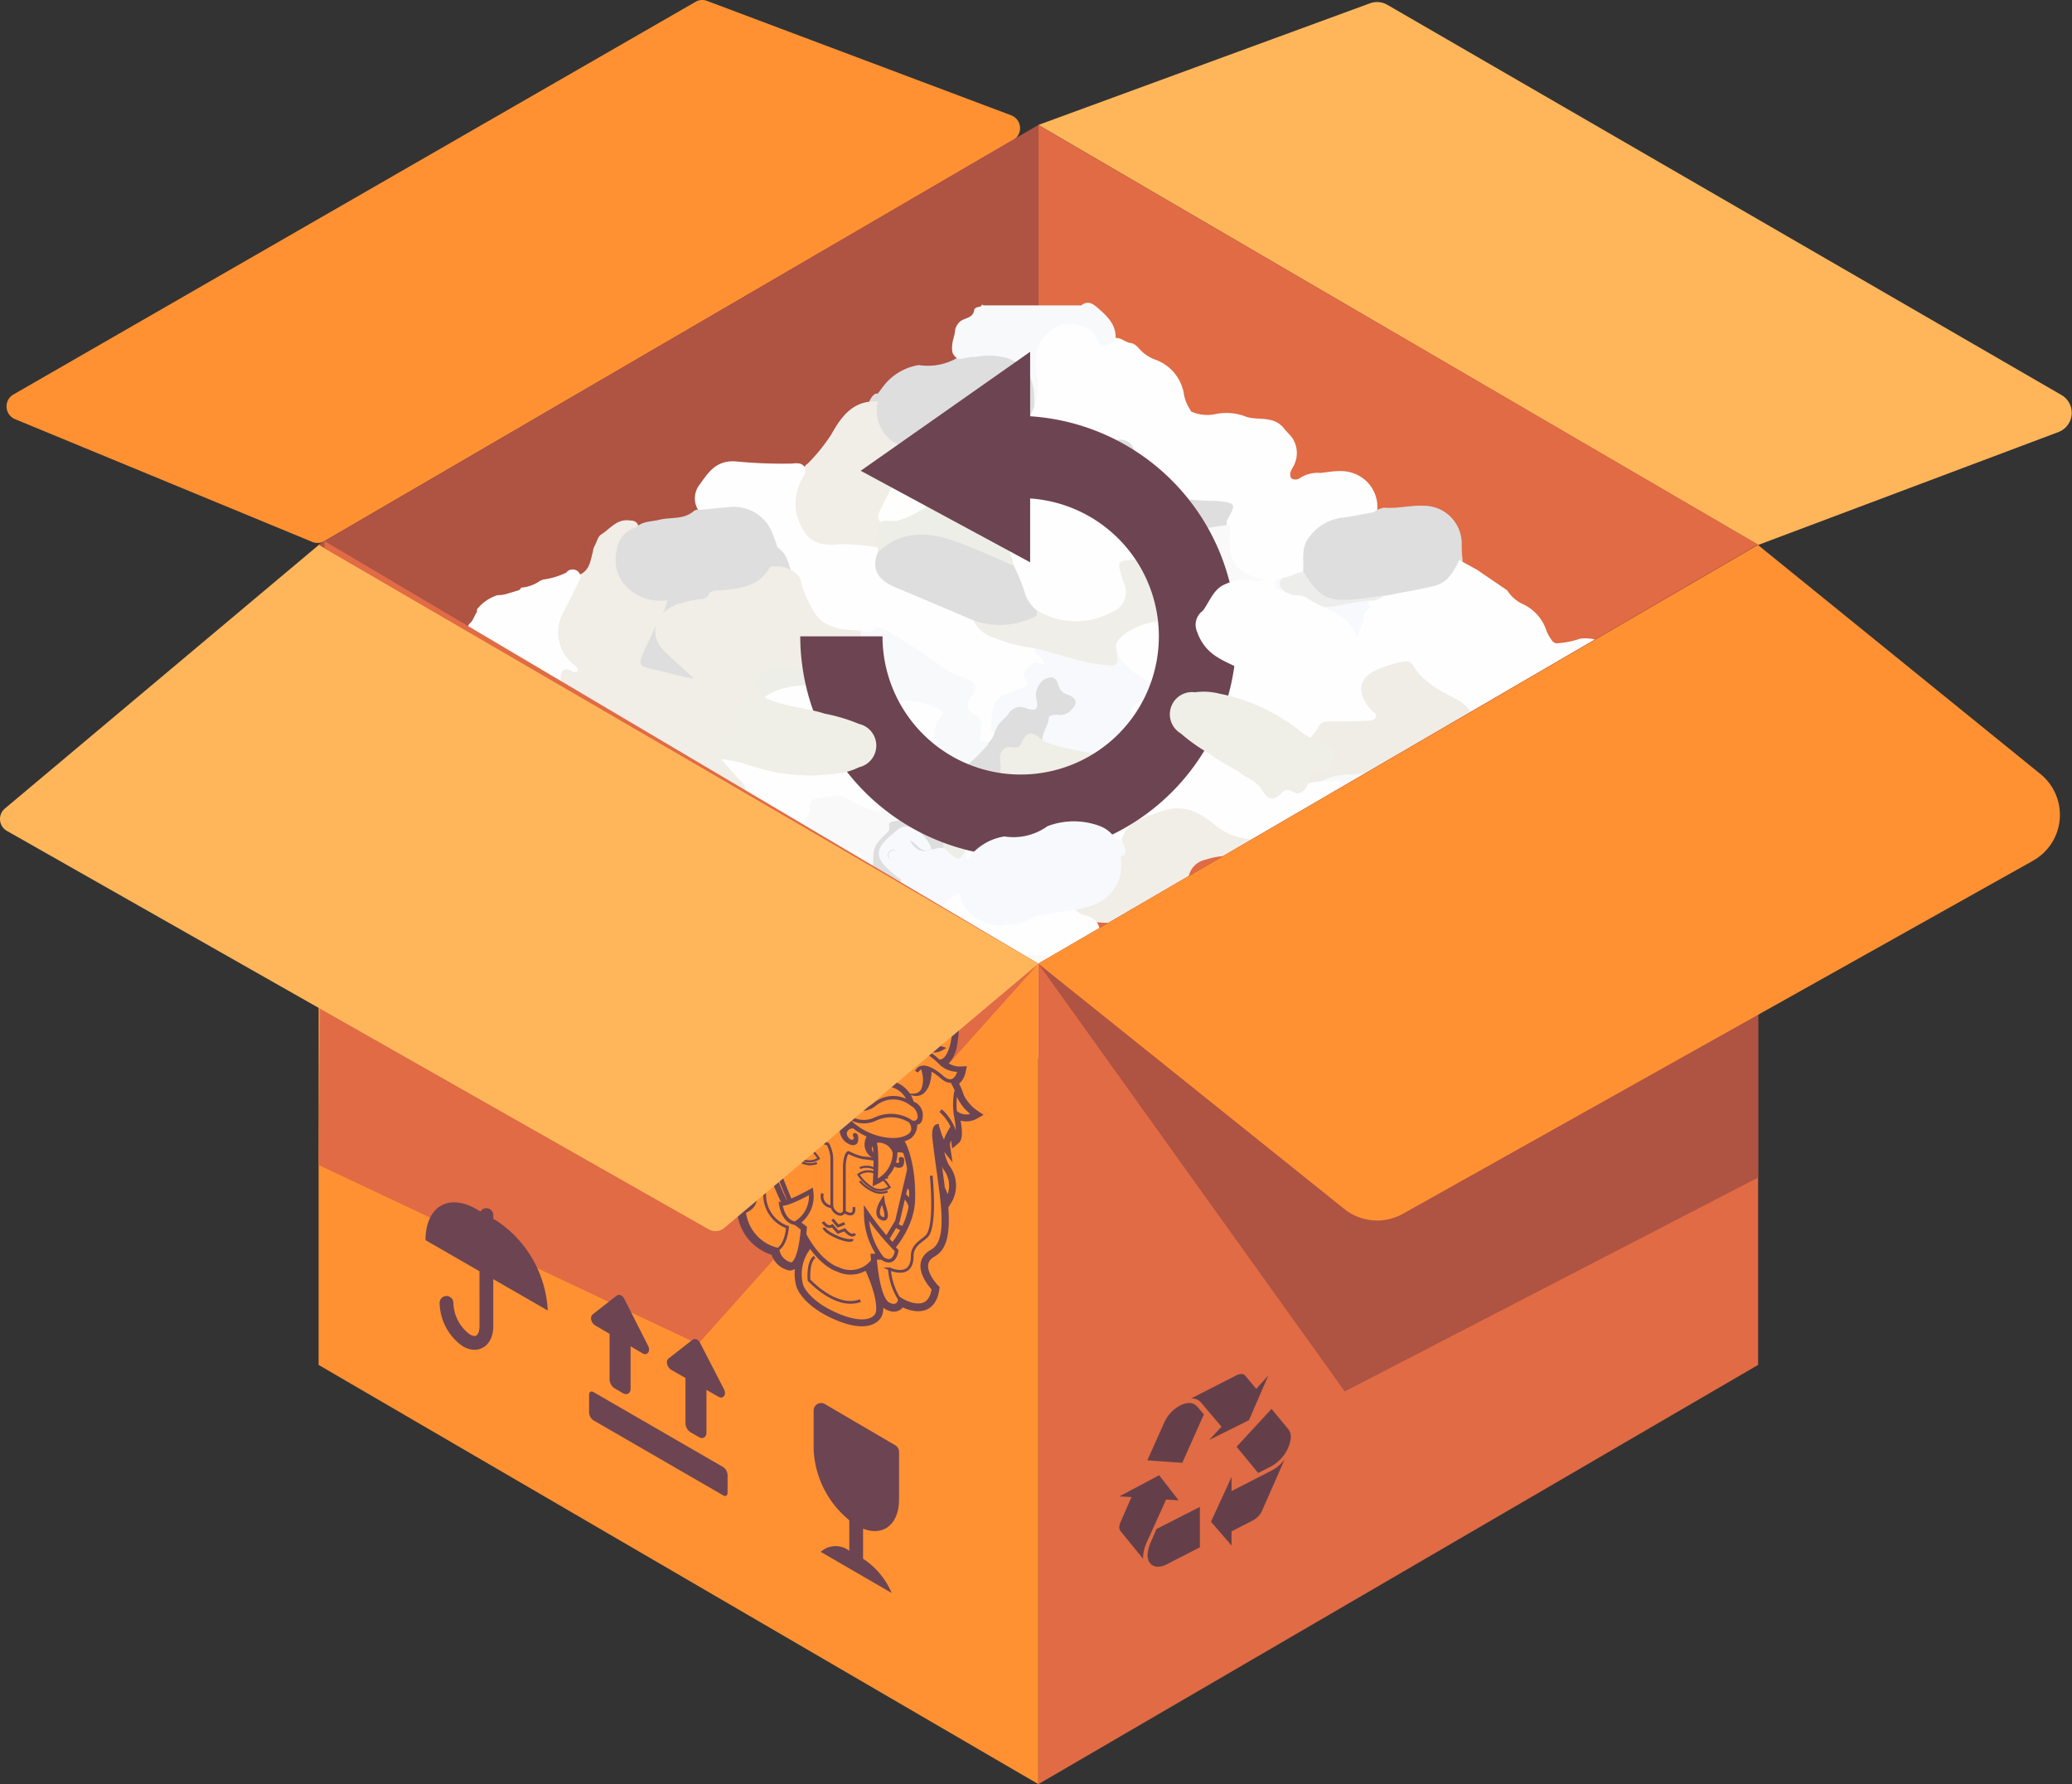 <svg id="Layer_1" data-name="Layer 1" xmlns="http://www.w3.org/2000/svg" viewBox="0 0 201.54 173.49"><rect x="0" y="0" width="201.54" height="173.49" fill="#333333" stroke="none"/><defs><style>.cls-1,.cls-29,.cls-30,.cls-31,.cls-34,.cls-36,.cls-40{fill:#ff9132;}.cls-2{fill:#ffb65b;}.cls-3{fill:#af5343;}.cls-4{fill:#e06b44;}.cls-5{fill:#dedede;}.cls-6{fill:#fefefe;}.cls-7{fill:#efeee8;}.cls-8{fill:#f8f9fc;}.cls-9{fill:#f8f9fb;}.cls-10{fill:#edeee8;}.cls-11{fill:#f9f9f9;}.cls-12{fill:#ededeb;}.cls-13{fill:#f8f8f8;}.cls-14{fill:#f1ede7;}.cls-15{fill:#fefefd;}.cls-16{fill:#f8f9fd;}.cls-17{fill:#f0ede7;}.cls-18{fill:#f7f9fa;}.cls-19{fill:#efeee7;}.cls-20{fill:#f8f9fa;}.cls-21{fill:#eeede9;}.cls-22{fill:#643f49;}.cls-23{fill:#f3f2ff;}.cls-24{fill:#8e8ebf;}.cls-25{fill:#666391;}.cls-26,.cls-28{fill:#6d4451;}.cls-27,.cls-32,.cls-33,.cls-35,.cls-37,.cls-38,.cls-39{fill:none;}.cls-27,.cls-28,.cls-29,.cls-30,.cls-31,.cls-32,.cls-33,.cls-34,.cls-35,.cls-36,.cls-37,.cls-38,.cls-39,.cls-40{stroke:#6d4451;stroke-miterlimit:10;}.cls-27,.cls-38{stroke-linecap:round;}.cls-27{stroke-width:1.34px;}.cls-28{stroke-width:0.45px;}.cls-29{stroke-width:0.9px;}.cls-30,.cls-37{stroke-width:0.45px;}.cls-31{stroke-width:0.25px;}.cls-32{stroke-width:0.19px;}.cls-33{stroke-width:0.27px;}.cls-34,.cls-39{stroke-width:0.34px;}.cls-35,.cls-40{stroke-width:0.21px;}.cls-36,.cls-38{stroke-width:0.58px;}</style></defs><title>BeastyBike-Icon</title><path class="cls-1" d="M1.46,40.76,30.38,52.7a1.33,1.33,0,0,0,1.18-.08l67-39a1.34,1.34,0,0,0-.21-2.41L68.78.09a1.29,1.29,0,0,0-1.13.09L1.31,38.36A1.34,1.34,0,0,0,1.46,40.76Z"/><path class="cls-2" d="M101,12.15,171,53,200.26,42a2,2,0,0,0,.3-3.56L134.93.46a2,2,0,0,0-1.67-.14Z"/><polygon class="cls-3" points="101 12.15 30.99 52.95 101 93.71 101 12.15"/><polygon class="cls-4" points="171.01 52.95 101 12.15 101 93.71 171.01 52.95"/><path class="cls-5" d="M81.8,47.14a7.93,7.93,0,0,1-1.35,1.91,6.56,6.56,0,0,1-3.64,1.1C71.06,50.89,65.93,54,61,57a6.74,6.74,0,0,0-1.82,1.43,6.62,6.62,0,0,0-1,3.93,3.68,3.68,0,0,0,.26,1.87,3.77,3.77,0,0,0,1.61,1.39q7,4,13.88,8.49a7.72,7.72,0,0,1,1.95,1.59,10,10,0,0,1,1.32,3A20.8,20.8,0,0,0,91.65,92a2.2,2.2,0,0,0,.95.09,2.35,2.35,0,0,0,1.07-.7,120.77,120.77,0,0,1,39.37-25c1-.39,2.14-.92,2.38-2a3.34,3.34,0,0,0-1.06-2.66L121.13,45.37a5.58,5.58,0,0,0-1.27-1.25,5.85,5.85,0,0,0-1.73-.61,32.13,32.13,0,0,1-11.21-5.22c-1.22-.9-3-3.22-4.52-3.36s-2.81,1.74-4,2.54C93.15,41,85.39,41.41,81.8,47.14Z"/><path class="cls-6" d="M124.48,41.25l.31.27c.25.38.61.67.86,1a2.63,2.63,0,0,1,.29,2.54c-.15.47-.67.88-.33,1.46a.77.77,0,0,0,.89-.07,3.2,3.2,0,0,1,1.94-.46c1.22-.13,2.4-.43,3.64.22a3.45,3.45,0,0,1,1.85,3.64c-.56,1-1.62.75-2.48.94a11.56,11.56,0,0,0-2.1.54,3.14,3.14,0,0,0-2,2.65c-.08.63.08,1.31-.37,1.87a7.74,7.74,0,0,1-1.86.94c-.57.46-.06.67.22.92,1.08,1,1,1.83-.09,2.79a4.72,4.72,0,0,1-4.33,1,1.53,1.53,0,0,1-1.27-1,3.21,3.21,0,0,0-.87-1.93c-.37-.41-.85-.78-.8-1.44s.52-.83,1-.68a6.45,6.45,0,0,0,2.48,0A3.79,3.79,0,0,1,119,52.58a9.58,9.58,0,0,0,.32-1.68.7.7,0,0,1,.06-.35c.87-1.58.87-1.6-.93-1.83a30.28,30.28,0,0,1-4.25-.32,5.93,5.93,0,0,1-1.71-.62c-.27-.2-.52-.43-.8-.62a1.2,1.2,0,0,1-.26-.24c-.26-.39-.74-.61-.84-1.11s-.25-.94-.26-1.43,0-1.15-.74-1.49a1.41,1.41,0,0,0-1.72.38c-.18.16-.36.31-.53.48-1,1-2.33.68-3.33.79,2.47-.43,4.33,1.1,6.15,2.7a5.76,5.76,0,0,0,.94.51A5.9,5.9,0,0,1,112.66,49c.15.43.54.58.91.75a2.05,2.05,0,0,1,.83,1.09c.1.91.69,1.9-.33,2.68a5.8,5.8,0,0,1-3.53,1.5c-.77.1-.92.5-.79,1.19.49,2.5.1,3.53-2.26,4.29s-4.73,1-6.87-.72a3.8,3.8,0,0,1-1.71-2.56c-.25-.69-.52-1.36-.81-2-.06-1-.74-1.87-.84-2.89-.05-.52-.61-.59-1-.7a5.31,5.31,0,0,1-3.1-2,9.94,9.94,0,0,1-1.47-5.07,1.53,1.53,0,0,1,1-1.83c1.43-.44,2.94-.55,4.4-.87A3.61,3.61,0,0,0,100,39.21a7.05,7.05,0,0,0,.13-3.9c-.55-1.74.72-3.05,2.46-4s2.85-.37,4.39,1c.38.34.6.92,1.28.58a1.41,1.41,0,0,1,.54,0c.41.09.72.4,1.14.46a1.33,1.33,0,0,1,.34.1,2.15,2.15,0,0,1,.41.32,3.85,3.85,0,0,0,1.78,1.24,4.28,4.28,0,0,1,2.66,3.15,3.9,3.9,0,0,0,.56,1.56l.17.3a3.85,3.85,0,0,0,2.31.26,5.17,5.17,0,0,1,3,.23C122.17,40.88,123.47,40.49,124.48,41.25Z"/><path class="cls-5" d="M126.75,55.67c.1-1.07-.21-2.16.42-3.19a4.67,4.67,0,0,1,3.6-2.16c.95-.15,1.9-.34,2.85-.51a2.26,2.26,0,0,1,1-.44c1.3.11,2.56-.25,3.87-.19a3.69,3.69,0,0,1,3.69,3.68c0,.53,0,1,.09,1.57a3.59,3.59,0,0,1-3.17,3.21c-1.5.32-3,.65-4.51,1-1.5-.26-3,.23-4.45.17a4.58,4.58,0,0,1-2.76-1.06A1.67,1.67,0,0,1,126.75,55.67Z"/><path class="cls-5" d="M85.37,38.29l.53-.7a5.41,5.41,0,0,1,3.48-2.09,5.68,5.68,0,0,0,4.2-1,7.09,7.09,0,0,1,5.11,0,3.19,3.19,0,0,1,2,3,5.06,5.06,0,0,1-.1,2.05c-.73,2.14-2.46,2.85-4.49,3.14-1.12.16-2.24.36-3.35.54-.42.15-.9.16-1.22.54a6,6,0,0,1-1.92.34,3,3,0,0,1-1,.08c-2.65-.5-3.52-1.55-4.11-4.9C84.52,38.94,85,38.14,85.37,38.29Z"/><path class="cls-7" d="M118.19,57.15c.84.94,2.08,1.64,2,3.18-.24,1.06-.5,2.11-1.89,2.15a1.78,1.78,0,0,1-1.32-.51,6.31,6.31,0,0,0-6.49-.38,1.67,1.67,0,0,0-1.15,1.93c-.27,1.67-.58,1.88-2.22,1.69a18.69,18.69,0,0,1-5.34-1.43,2.56,2.56,0,0,0-1.19-.14,13.8,13.8,0,0,1-4.75-1.41c-.76-.33-1.43-.83-1.24-1.84A.86.86,0,0,1,95.62,60c1.83.49,3.51-.09,5.2-.68a7.26,7.26,0,0,0,7.33.2,2.05,2.05,0,0,0,1.12-2.91c-.06-.15-.09-.31-.14-.47-.47-1.58-.47-1.59,1.22-1.71a8.86,8.86,0,0,0,3.43-1.21,1,1,0,0,1,1,0C116,54.49,117.62,55.38,118.19,57.15Z"/><path class="cls-5" d="M100.82,59.34c.19.56-.2.68-.6.82a7.55,7.55,0,0,1-5.53.17c-.5.41-1,.17-1.49,0-2.23-.88-4.44-1.79-6.61-2.8-2-.92-2.56-2.6-1.49-4.06A7,7,0,0,1,92.89,52c1.43.59,2.83,1.21,4.28,1.74A3.86,3.86,0,0,1,98.6,55a16.79,16.79,0,0,1,1.17,2.92A4,4,0,0,0,100.82,59.34Z"/><path class="cls-8" d="M118.19,62.05c1.19,0,1.21-1.26,2-1.72,0,.2,0,.47.21.53a4.8,4.8,0,0,0,4.82-1c.71-.69.62-1.35-.39-1.87a1.26,1.26,0,0,1-.77-1.24c0-.52.42-.5.78-.54,1.13,2.15,3.2,2.33,5.26,2.45,1.11.07,2.19-.49,3.32-.32.58.34.63.69.27,1.3a9.3,9.3,0,0,0-1.23,3.12c-.31,1.82-.78,2.29-2.58,2.08s-3.37.53-5,1a3.86,3.86,0,0,1-3.2-.56,22.17,22.17,0,0,1-3.07-2.17C118.29,62.79,118,62.53,118.19,62.05Z"/><path class="cls-9" d="M100.57,39.52c.18-2.12-.34-3.86-2.54-4.68a6.85,6.85,0,0,0-3.12-.14c-.48,0-1,.12-1.43.19s-.6-.22-.8-.51a1.74,1.74,0,0,1-.07-.68c0-.55.27-1.07.29-1.62a1.54,1.54,0,0,1,.39-.72c.42-.49,1.38-.34,1.47-1.24.14-.3.47-.23.7-.36h0c0-.14.1-.17.2-.06l9.52,0c.56-.48,1.06-.21,1.5.16.91.79,1.83,1.58,1.84,2.93a.55.55,0,0,1-.12.35c-1.2.78-1.35.74-1.87-.5-.42-1-2.88-1.48-3.91-.8-1.69,1.12-2.08,2.46-1.78,4.48A6,6,0,0,1,100.57,39.52Z"/><path class="cls-10" d="M98.6,55c-2-.83-3.93-1.77-6-2.46-2.58-.88-5.12-.88-7.25,1.22a.68.68,0,0,1-.35-.5,2.77,2.77,0,0,1,.17-2.43,1.48,1.48,0,0,1,.31-.25c.58-.24,1.17-.41,1.77-.6a8.06,8.06,0,0,0,2.66-1.19,3,3,0,0,1,3.53.57,6.72,6.72,0,0,0,3.84,1.94c.32,0,.78.09.68.51C97.72,52.93,98.43,53.88,98.6,55Z"/><path class="cls-11" d="M114,50.79c.45,1,1.12,1.14,2.16.83a28.56,28.56,0,0,1,3.47-.59c0,.32,0,.65,0,1-.19,2.69.79,3.9,3.44,4.33-1.35.3-2.58,1.34-4.1.63-.39-.19-.59-.13-.8.19-1.23-.74-2-2-3.1-2.88-.42-.36-.88-.68-1.31-1C114.55,52.49,114,51.61,114,50.79Z"/><path class="cls-12" d="M133.37,58.37c-1,.15-1.93.23-2.87.45A6,6,0,0,1,125,57.54c-.49-.41-.81-.83-.16-1.37.69,0,1.23-.61,2-.5,1.64,2.72,2.54,3,6.54,2.41l1.31-.19C134.45,58.71,134,58.72,133.37,58.37Z"/><path class="cls-13" d="M93.47,49.31c-1.15-.17-2.29-.77-3.43,0-.44-.39-.13-.8-.06-1.23a21.08,21.08,0,0,1,.22-2.74c1.23-.08.7-1.38,1.31-1.9a1.92,1.92,0,0,1,1.22-.24c-.57.31-.66.71-.61,1.39A17.86,17.86,0,0,0,93.47,49.31Z"/><path class="cls-6" d="M141.94,54.45c.57.32,1.14.64,1.72.95l2.93,2A3.7,3.7,0,0,0,148,58.69a4.33,4.33,0,0,1,2.44,2.7,4.54,4.54,0,0,0,.6,1,1.11,1.11,0,0,0,.3.17,8.29,8.29,0,0,0,2.35-.45,3.7,3.7,0,0,1,2.2.37c1.08.51,1.1,1.26.19,2a3.37,3.37,0,0,1-.84.48,43,43,0,0,0-6.79,3.55,23.86,23.86,0,0,1-4.42,2.53.78.78,0,0,1-.62-.36c-.74-1.82-2.55-2.39-4-3.44a11.49,11.49,0,0,1-2.26-1.85,1.2,1.2,0,0,0-1.32-.38,11.34,11.34,0,0,0-1.29.4c-1.68.63-2,1.53-.94,3,.32.45.89.83.54,1.5a1.61,1.61,0,0,1-1.57.73,10.31,10.31,0,0,1-1.47,0A3.29,3.29,0,0,0,128,72a4.39,4.39,0,0,1-3.28,1.4c-.93.07-1.87,0-2.81,0-.43,0-1-.06-1.08.54a1,1,0,0,0,.68,1,7.29,7.29,0,0,0,5.31.75,9.56,9.56,0,0,1,1.55-.34c.48-.06.93.27,1.42.12a.73.73,0,0,1,.93.35.76.76,0,0,1-.2,1,2.14,2.14,0,0,0-.64,2c-.21.73-1,.85-1.5,1.13-1.6.87-3,2.06-5,2.22A9.07,9.07,0,0,1,116.71,80a3,3,0,0,0-2.81-.58,9,9,0,0,0-3.41,1.19c-.57.4-.7,1.23-1.43,1.45a4.32,4.32,0,0,1-3.85-1.65c-.29-.52-.1-.86.45-1a11,11,0,0,1,2.13-.44,6.28,6.28,0,0,0,2.54-.71,1.78,1.78,0,0,0,1.15-1.45c0-.76-.5-1.22-1.14-1.58-1.06-.6-2.31-.69-3.38-1.27-.72-.86,0-1.49.4-2.12a2.8,2.8,0,0,1,1.08-1,1.76,1.76,0,0,0,.91-1.35,2.13,2.13,0,0,1,1.52-1.87c.79-.26.73-.62.13-1a.36.36,0,0,0-.09-.08,3.57,3.57,0,0,1-2.27-3.2c-.31-.83.26-1.28.79-1.71a7,7,0,0,1,7.75-.14c.32.24.58.57,1,.63a33.78,33.78,0,0,0,5.23,3.37c.15.06.4.17.44.13.85-1,2.22-.31,3.24-1.1.77-.61,2.06-.27,3.09-.14s1.5-.16,1.5-1.06c0-1.29.91-2.29,1-3.54a.62.62,0,0,1,.2-.42c.26-.18.78-.24.13-.6l.37-.32a2.91,2.91,0,0,0,1.23-.48c1.66-.33,3.34-.61,5-1C140.86,56.6,141.43,55.53,141.94,54.45Z"/><path class="cls-14" d="M80.87,42.23c1-1.79,2.16-3.33,4.51-3.19A3.77,3.77,0,0,0,86.91,43a15.45,15.45,0,0,0,1.66.73c.44.66.09,1.25-.21,1.82-.94,1.74-1.83,3.51-2.73,5.27a6.19,6.19,0,0,0-.25,2.46,1,1,0,0,1-1.07.44,8.86,8.86,0,0,0-3.12-.13,4.39,4.39,0,0,1-4.34-5.3A7,7,0,0,1,77.7,46c.35-.25.5-.69.87-.92A17.23,17.23,0,0,0,80.87,42.23Z"/><path class="cls-15" d="M85.63,50.78c-.42-.53-.1-1,.12-1.46l2.82-5.63h1a1.26,1.26,0,0,1,.74,1.7c.91,1.37.36,2.64-.24,3.91a9.88,9.88,0,0,1-2.45,1.23c-.62.33-1.34-.08-2,.24Z"/><path class="cls-6" d="M78.28,46.13a5.13,5.13,0,0,0-.83,3.71c.61,2.38,1.77,3.4,4.2,3.08a18.9,18.9,0,0,1,3.73.32v.47c-.63,1.56-.06,2.67,1.7,3.4,2.54,1.06,5.07,2.14,7.61,3.22a3.11,3.11,0,0,0,2,1.68,13.35,13.35,0,0,0,3.87,1,2.35,2.35,0,0,0,.92.59.74.74,0,0,1,.48.77.64.64,0,0,1-.62.65c-.76.1-1,.48-1,1.25a1.17,1.17,0,0,1-1,1.19,3.11,3.11,0,0,0-2.58,3.35,1.56,1.56,0,0,1-.11.71,3.86,3.86,0,0,1-.52.75c-1.16.47-1.5.27-1.44-.93a1.83,1.83,0,0,0-.54-1.64,1.54,1.54,0,0,1-.31-2.09c.3-.51.29-1-.35-1.16-2.07-.65-3.51-2.3-5.36-3.28C87,62.59,86,61.55,84.43,62c-.35.1-.69-.24-1.07-.2-2.68,0-4.65-1-5.47-3.7a10.21,10.21,0,0,1-.66-1.69c-.47-1.1-.47-2.41-1.6-3.19A4.83,4.83,0,0,1,74.56,52c-1-1.89-2.6-2.26-4.51-2-.72.1-1.44.28-2.06-.28a2.17,2.17,0,0,1,.09-2.63c.81-1.13,1.53-2.3,3.39-2.23a46.65,46.65,0,0,0,5.55.22C77.68,45,78.5,45,78.28,46.13Z"/><path class="cls-16" d="M96.4,70.86c.12-2.84.15-2.89,2.86-3.9.56-.21,1-.35.4-1.06-.33-.38.44-1.34,1.1-1.47.29-.06.52.29.82.06-.14-.63-1-.78-1-1.45,2.23.43,4.33,1.37,6.62,1.6,1.53.15,1.57.2,1.46-1.37.64,2.1,2.83,2.54,4.19,4a2.32,2.32,0,0,1-1.41.72,1.77,1.77,0,0,0-1.54,1.89,1.27,1.27,0,0,1-.8,1.24,4,4,0,0,0-2,2.23s.09.12.13.19c-.11.18-.29.37-.47.33-1.78-.41-3.73-.23-5.27-1.5-.36-.92.45-1.63.51-2.49,0-.34.57-.41.94-.36a1.49,1.49,0,0,0,1.3-.52c.61-.57.49-1.13-.34-1.43a1.24,1.24,0,0,1-.92-.86c-.12-.41-.26-.82-.75-.84a1.4,1.4,0,0,0-1.17.75,1.74,1.74,0,0,0-.24,1.39c.21,1-.07,1.18-1,.87a1.32,1.32,0,0,0-1.7.5c-.38.56-1.06.9-1.24,1.62C96.65,71.09,96.4,71.35,96.4,70.86Z"/><path class="cls-14" d="M77.8,56.17a10.94,10.94,0,0,0,1.37,3.33c1,1.63,2.77,1.75,4.5,1.82,1.26,1.77,1.15,2.86-.31,3.86-.45.3-1.1.06-1.4.62-.1.08-.23.2-.32.17-1.64-.58-3.36-.2-5-.38-2.08-.24-2.66.27-2.2,2.31-.78,1.23-1.46,2.54-2.29,3.74a3.22,3.22,0,0,1-1.28.91c-.67.32-.54.68-.13,1.1a13.81,13.81,0,0,1,1.94,2.17,1.84,1.84,0,0,1-.16,2.62,1.44,1.44,0,0,0-.57.5,1,1,0,0,1-.22.24,1.48,1.48,0,0,1-.64.25,1.23,1.23,0,0,1-.91-.51c-.82-1-1.61-2-3.08-1.83-.45-.07-.87-.22-1.32-.27-1-.48-1.87-1.28-2.9-1.76a2.51,2.51,0,0,0-1-.55,1.14,1.14,0,0,1-.3-.18c-.3-.33-.72-.58-.78-1.09l-.58-.38-.72-.36c-.83-1.36-2.32-1.77-3.6-2.49-.29-.17-.54,0-.81,0a1.66,1.66,0,0,1-.87-.47c-.26-.48-1-.55-1-1.26.61-1.16.6-2.59,1.52-3.62.29-.33.06-.52-.09-.73a4,4,0,0,1-.38-4.36,11.81,11.81,0,0,1,2.1-3.68c1-.43,1.05-1.37,1.3-2.23a1.54,1.54,0,0,1,.11-.46,4.45,4.45,0,0,0,.25-.54c.12-.25.19-.53.46-.69.88-.57,1.55-1.56,2.8-1.35.33,0,.63.08.77.44.09.52-.34.79-.62,1.11-1.86,2.12-.55,5,2.19,5.57.47.09,1,0,1.3.51-.16,1.27-1,2.22-1.5,3.37-.25.63-.6,1.24-.86,1.88-.46,1.11-.39,1.29.81,1.55,1.35.29,2.67.7,4.15.94-1-.86-1.93-1.74-2.84-2.6-1.89-1.77-.66-3.88.93-4.52A6.17,6.17,0,0,1,68,58.26c.61,0,.79-.28.83-.79a1.14,1.14,0,0,1,1.11-.61A6.43,6.43,0,0,0,74.54,55a.9.9,0,0,1,.36,0l.35.08A2.91,2.91,0,0,1,77.8,56.17Z"/><path class="cls-6" d="M56.49,56.17c-.56,1.12-1.1,2.25-1.68,3.36a4,4,0,0,0,.76,4.89c.23.26.64.38.66.8a.43.43,0,0,1-.57.06c-.93-.47-1.08,0-1.14.82a2.67,2.67,0,0,1-1.2,2.31c-.82-.19-1.45-.86-2.32-.89a.71.71,0,0,1-.32-.1,8,8,0,0,0-4-2.21,1.08,1.08,0,0,1-.3-.16c-.35-.34-.45-.82-.88-1.14s-.35-2.79.21-3.3c.36-.32.41-.75.68-1.09l0-.26a4.14,4.14,0,0,1,2-1.38,3.44,3.44,0,0,0,1.19-.22l.93-.28a2.4,2.4,0,0,1,.22-.24,3.64,3.64,0,0,0,1.79-.65l.31-.13a7.31,7.31,0,0,0,2.24-.67A.79.79,0,0,1,56.49,56.17Z"/><path class="cls-17" d="M128.47,76a5.13,5.13,0,0,0-1.55.3,8.18,8.18,0,0,1-5.89-.87,2,2,0,0,1-1-1.35c-.18-.75.07-1.21.87-1.24,1,0,2,0,3.06,0,1.78,0,3.4-.44,4.31-2.2.25-.49.71-.49,1.16-.49,1.18,0,2.36,0,3.54-.06.31,0,.71,0,.85-.38s-.26-.45-.44-.65c-1.61-1.85-1.23-3.34,1.08-4.14a11.77,11.77,0,0,1,1.75-.53c.41-.07.94-.2,1.22.29,1,1.72,2.77,2.53,4.37,3.39,1.28.69,1.6,1.84,2.31,2.82.26.41-.14.58-.3.85a.36.36,0,0,1-.42.15l-2.73,1.62a.76.76,0,0,1-.7.38l-.15,0a4.55,4.55,0,0,1-1.51.24c-.87-.18-1.51.46-2.22.73a10.59,10.59,0,0,1-5.87.88A3.71,3.71,0,0,0,128.47,76Z"/><path class="cls-14" d="M109.13,81.63c.53-1.9,2.22-2.13,3.75-2.7,2.08-.78,3.64-.06,5.24,1.25,2,1.69,4.53,1.73,6.95,1.06a11.82,11.82,0,0,0,2.72-1.51,16,16,0,0,1,1.91-1,.72.72,0,0,1,1.21,0c.28.65-.4.66-.64,1a4,4,0,0,1-1.29.52l-.51.3c-.24.45-.76.5-1.11.79a27.67,27.67,0,0,1-3.3,1.79l-.5.2c-.85,0-1.68.46-2.55.13a6.39,6.39,0,0,0-3.7.13,2.1,2.1,0,0,0-1.66,2.6c.15.77.94,1,1.34,1.56.08.33-.12.48-.38.59-1.67.33-3.3.83-5,1.14a18.46,18.46,0,0,1-6.42,0c-1.36-.54-2.55-1.17-2.5-3A2.48,2.48,0,0,1,104,84.28a5.81,5.81,0,0,1,3-1.07A2.16,2.16,0,0,0,109.13,81.63Z"/><path class="cls-18" d="M130.94,79a2.25,2.25,0,0,0-1.24-.26,1.23,1.23,0,0,1,0-2c.26-.21.88-.22.73-.64s-.7,0-1.07-.09a4.83,4.83,0,0,0-.85,0,5.12,5.12,0,0,1,2.79-.68,13.91,13.91,0,0,0,6.18-1.76c.45-.27.76-.06,1.07.23.26.71-.58.74-.73,1.19l-.48.3a3.55,3.55,0,0,0-2.47,1.43l-2.43,1.5c-.38.35-1,.27-1.3.71Z"/><path class="cls-19" d="M101.54,72.08c1.8.82,3.79.86,5.63,1.47a16.26,16.26,0,0,1,3.35,1,2.15,2.15,0,0,1,0,4.2,6.28,6.28,0,0,1-2.32.64,18.21,18.21,0,0,1-8.22-.83,12.33,12.33,0,0,0-3.81-.69c-.77-.6-.23-1.46-.39-2.19,0-.2.3-.4.55-.33,1.07.32,1-.34,1-1a2.33,2.33,0,0,1,0-1.08,1.47,1.47,0,0,1,.45-.54c.47-.28,1.11.26,1.51-.33C99.83,71.07,100.33,71,101.54,72.08Z"/><path class="cls-20" d="M95.91,77.71a1.84,1.84,0,0,1,1.81-.29c1.84.5,3.7.9,5.53,1.4a14.54,14.54,0,0,0,4.9.61c-.81.54-1.81,0-2.88.53,1.49.41,2.16,2.12,3.86,1.67.58,1.51.57,1.49-.91,1.89a13.89,13.89,0,0,0-3.74,1c-.43-.22-.92-.37-1.15-.85-1.23-2.66-3.82-2.85-6.35-2.27a1.68,1.68,0,0,1-1.5-.1c-.2-1.07-.9-2.11-.16-3.22a.86.86,0,0,1,.43-.41Z"/><path class="cls-5" d="M67.75,49.57h.5c.89-.08,1.77-.2,2.65-.25a4,4,0,0,1,4.2,2.45c.44,1.18,1.14,2.38-.24,3.43-1,1.8-2.79,2-4.59,2.2a2.3,2.3,0,0,0-1.29.24.68.68,0,0,1-.68.59,8.58,8.58,0,0,0-2,.43A1.77,1.77,0,0,1,65,58.43l-.18-.06a4.61,4.61,0,0,1-3.9-1.32,3.76,3.76,0,0,1-.93-3.5,2.6,2.6,0,0,1,1.89-2.27c.63-.61,1.47-.54,2.23-.73,1.12-.28,2.37,0,3.35-.83A.73.73,0,0,1,67.75,49.57Z"/><path class="cls-9" d="M81.71,65.72a.74.74,0,0,1,.52-.72c1.89-.8,2.15-1.41,1.49-3.32a1.42,1.42,0,0,1,0-.36c.48.08.93.31,1.39-.17.2-.2.64-.12.93.07a57.5,57.5,0,0,1,5.63,3.64,6.08,6.08,0,0,0,2.16,1.07c1.09.32,1.36.92.68,1.77s-.46,1.36.29,1.79c.9.53.63,1.34.55,2.06s-.17.61.61.53a.5.5,0,0,1,.15.32,22.89,22.89,0,0,1-2,2,.94.94,0,0,1-.89-.06,2.62,2.62,0,0,0-.89-.61c-1.49-.48-1.82-.91-1.85-2.39,0-.21,0-.41,0-.61.09-1.59-.13-1.88-1.72-2a5.65,5.65,0,0,0-2.37.35c-.67.06-1-.42-1.42-.8a7.44,7.44,0,0,0-2.42-1.8C82.18,66.38,81.79,66.2,81.71,65.72Z"/><path class="cls-6" d="M86.36,68.91a.74.74,0,0,1,.73-.69,7,7,0,0,1,4.13.69c.41.24.67.31.26.86a2.21,2.21,0,0,0,1,3.59c.38.15.81.21.94.68-.54.69-1.62.9-1.87,1.79s-1.11,1.54-1.34,2.49c-.08.33-.38.51-.63.71a15.81,15.81,0,0,1-5.53.18,3.19,3.19,0,0,1-1.31-.62A2.94,2.94,0,0,0,80.59,78c-.66,0-1.19.21-1.35,1s-.95,1.13-1.06,2c1.6.36,3.23.58,4.81,1.05,1.21.36,1.47.64,1.16,2a.82.82,0,0,1-.25.24c-.65,0-1.11.5-1.7.65A2,2,0,0,1,80,83.88c-.32-.68-1.14-.69-1.78-.92a3.5,3.5,0,0,1-2-1.2c-.42-.62-1.21-.31-1.81-.5a1.08,1.08,0,0,1-.67-.49C73.38,80,73,79.41,72,79.42c-.22,0-.47-.15-.34-.48a1.93,1.93,0,0,0,0-.24c.14-.18.37-.28.46-.49a1.51,1.51,0,0,0-.1-2.28c-.83-.88-1.6-1.82-2.44-2.7-.45-.48-.41-.74.25-.88a4,4,0,0,0,2-1.19,1.8,1.8,0,0,0,.39-2.49c1.12.44,1.47-.23,1.91-.76a1.44,1.44,0,0,1,.72-1.07c2.13-1,6.36-1.39,8.43,1.58.79,1.12.94,2.5,1.42,3.74a16.81,16.81,0,0,1,.68,2c.21.76.65.84,1.29.62A5.72,5.72,0,0,0,88,74.09c1-.63,1.11-1.39.33-2.33-.49-.6-1.08-1.11-1.61-1.67C86.37,69.77,86.09,69.41,86.36,68.91Z"/><path class="cls-10" d="M86.36,68.91c.82.84,1.65,1.67,2.44,2.54,1.33,1.45.67,2.21-.51,3.23a2.45,2.45,0,0,1-.87.43,5.64,5.64,0,0,1-2,.49c-.94-.08-.44-1-.66-1.6-.5-1.19-.85-2.44-1.26-3.67-.93-2.75-3.26-4.08-6.34-3.58a6.62,6.62,0,0,0-3,1.16,1.72,1.72,0,0,1-.33-2.13A1.89,1.89,0,0,1,76.13,65c1.3.47,2.58,0,3.81,0,1-.05,1.08.83,1.77.79,1.69.16,2.81,1.27,3.9,2.41C85.85,68.4,86.11,68.65,86.36,68.91Z"/><path class="cls-6" d="M95.43,81.14a18.29,18.29,0,0,1,4.31-.52,4.58,4.58,0,0,1,3.68,2,14.14,14.14,0,0,1,1.06,1.91c-2,1.59-1.78,2.76.74,4.4.81.17,1.53.43,1.73,1.38.06.29.32.44.55.6a1,1,0,0,1,.27,1.55c-.63.43-.78,1.26-1.4,1.7-1.15.57-2.24,0-3.3-.28-.8-.19-1.61-.17-2.39-.39-.44-.12-.67.18-.8.58A23.15,23.15,0,0,1,99,96.36c-.15.35-.37.84-.69.76-1-.23-2,.64-3-.15-.52-.42-1.26,0-1.9-.06a1.74,1.74,0,0,1-1-.38,14.31,14.31,0,0,0-3.79-3.85.74.74,0,0,1-.22-.28,1.34,1.34,0,0,1,.33-1.33c.42-.36,1.21-.17,1.37-.92a5.9,5.9,0,0,1,3.45-4.09c.38-.18.69-.49.45-.84-.6-.85-.33-1.79-.42-2.7C93.89,81.67,94.32,81,95.43,81.14Z"/><path class="cls-10" d="M95.42,77.71h.49c-.3.86-.85,1.65.12,2.55.57.54-.43.55-.6.88A6.26,6.26,0,0,0,94,82.61c-.27.39.11,1.15-.64,1.25a1.52,1.52,0,0,1-1.63-1,8.21,8.21,0,0,0-.74-4.14,3.73,3.73,0,0,1,.22-.81c.36-1.11.94-1.3,1.71-.44a1.51,1.51,0,0,0,2.38.24Z"/><path class="cls-6" d="M98.61,101.7l-1.47-1.23c-1.64-1.63-1.6-1.73.51-2.62a5.42,5.42,0,0,1,2.24-.37,2,2,0,0,0,1.83-.93A4.65,4.65,0,0,1,107,95.08a2.67,2.67,0,0,1,1,1.1c.24,1.29-.92,1.72-1.6,2.37a6.7,6.7,0,0,0-1.12,1.39l-.3.29c-.73,0-1.35.07-1.76,1a4.78,4.78,0,0,1-2.1,1.74c-.46-.21-.55-.61-.61-1.08s-.67-.55-1.12-.71S98.82,101.48,98.61,101.7Z"/><path class="cls-11" d="M89.55,78.69c.32.37.65.73,1,1.12s.32.6,0,.86a.5.5,0,0,1-.75-.15c-.77-1.07-1.76-.81-2.85-.66-.84.12-.23.7-.56,1-1.51,1.48-1.47,1.52-1.45,3.49-.39.1-.54-.56-1-.3,0-1-.27-1.34-1.41-1.56a34.88,34.88,0,0,1-4.59-1c-.2-.07-1.43-.09-.29-1a2.59,2.59,0,0,0,1.12-2.15.66.66,0,0,1,.6-.68c1.18-.17,2.35-.63,3.49.25a6.24,6.24,0,0,0,4.41.94C88,78.81,88.77,78.69,89.55,78.69Z"/><path class="cls-8" d="M90.53,82.61c.49,0,1-.37,1.46,0,1.22,1.17,1.34,1.17,2,0a3.8,3.8,0,0,0,.55,2.3c.4.62.75,1.36-.62,1.73a4.81,4.81,0,0,0-3.35,3.81c-1.57-.73-3.28-1.25-4.17-2.94,0-.89,1.27-1,1.23-2,.53-1-.42-1.25-.85-1.75-.26-.3-.54-.57-.2-.93s.65-.07.91.2c-.3-.29-.62-.68-1-.2s.06.64.3.93c.42.51,1.37.78.85,1.75-.13-.09-.28-.17-.4-.27-2.35-1.84-2.35-2.65,0-4.49a1.32,1.32,0,0,1,1.59-.21,3.55,3.55,0,0,1,1.77,2c-1,.58-1.33-.47-2.1-.82C89,82.61,89.61,83,90.53,82.61Z"/><path class="cls-11" d="M106.69,95.58a4.3,4.3,0,0,0-3.4.35,3.6,3.6,0,0,0-1.4,1.44c-.27.68-1,.7-1.71.65a7.53,7.53,0,0,0-3.31.65c-.28.11-.6.2-.49.56s.47,0,.52,0c.68.25.26.78.24,1.22l-.52,0-.73-.7c-.23-.43-.45-.88-1-1l-.22-.23c-.31-.83.21-.88.73-.88a1.78,1.78,0,0,1-.6-.17c-.34-.33-.83-.27-1.22-.48a.38.38,0,0,1-.12-.46c.82-.07,1.69-.72,2.41.23.18.24.36.12.49,0s.38-.48.59-.34c1.57,1,1.4-.6,1.9-1.2s.05-2.52,1.57-2.35a12.57,12.57,0,0,1,3,.54,6.18,6.18,0,0,0,2.8.47C106.83,94.31,107.2,94.82,106.69,95.58Z"/><path class="cls-21" d="M86.36,87.51l3.71,2.26a1,1,0,0,1,.46.68c-.21,1.07-.73,1.43-1.71.73-.61.42-1.18-.07-1.77-.07a.66.66,0,0,1-.41-.49l0,0c-.52-.25-1-.53-1.09-1.17l-1.2-1.22c-.9-.32-1.7-.73-1.72-1.87l.27-.6a5.12,5.12,0,0,1,.73-.39c.12-.05.39,0,.41.11.09.27-.85.62,0,.84.38.09.79,0,1.17.09.13,0,.22.22.33.33A1.86,1.86,0,0,0,86.36,87.51Z"/><path class="cls-10" d="M106.69,95.58c-.15-.57-.6-1.06-.5-1.71a2.82,2.82,0,0,1,1.23-1.71,12.42,12.42,0,0,1,4.18.72c-.67,1.29-2,1.94-2.82,3.13-.23.35-.71.31-1.12.31Z"/><polygon class="cls-1" points="30.99 132.73 101 173.5 101 93.71 30.99 52.95 30.99 132.73"/><polygon class="cls-4" points="101 93.71 67.9 130.7 30.99 113.29 31.57 52.62 101 93.71"/><polygon class="cls-4" points="171.01 132.73 101 173.5 101 93.71 171.01 52.95 171.01 132.73"/><polygon class="cls-3" points="101 93.71 130.8 135.31 171.01 114.51 171.01 52.95 101 93.71"/><path class="cls-22" d="M111.51,150.05a4.07,4.07,0,0,0-.32,1.27,1.42,1.42,0,0,0,0,.27L109,148.9a.62.62,0,0,1-.13-.4A1.34,1.34,0,0,1,109,148l1.06-2.42-1.19-.06,3.88-2.06,1.89,2.44-1.21-.08Zm1.71-11.66a3.46,3.46,0,0,1,1.57-1.71c.73-.37,1.3-.33,1.71.16l.6.7-2.1,4.71-3.4-.24Zm.25,13.74c-1,.52-1.85.11-1.85-.91a3.79,3.79,0,0,1,.3-1.22l.57-1.31,4.22-2.15v3.93l-3.24,1.66Zm3.38-15.71a1.15,1.15,0,0,0-1-.42l4.38-2.24c.39-.2.7-.19.88,0l1.08,1.3,1.18-1.3-1.89,4.35-3.86,1.92,1.19-1.29Zm6.75,6.63a3.85,3.85,0,0,0,1.35-1.12l-2.2,5a2,2,0,0,1-.88.92l-2.08,1.07v1.37l-2-2.31,2-4.35V145l3.81-1.95Zm1.71-4.07a1.2,1.2,0,0,1,.25.78,3.54,3.54,0,0,1-1,2.13,4,4,0,0,1-1,.75l-1.18.6-2.1-2.55,3.4-3.68Z"/><polygon class="cls-23" points="61.62 113.42 39.6 100.44 39.6 69.58 61.62 82.56 61.62 113.42"/><polygon class="cls-24" points="43.16 77.49 43.16 80.21 58.36 89.11 58.36 86.39 43.16 77.49"/><polygon class="cls-24" points="43.23 82.66 43.23 85.37 52.5 90.31 52.5 87.6 43.23 82.66"/><polygon class="cls-25" points="48.86 93.4 47.19 92.48 47.11 101.4 48.76 102.34 48.86 93.4"/><polygon class="cls-25" points="56.76 106.86 58.31 107.73 58.31 98.59 56.66 97.69 56.76 106.86"/><polygon class="cls-25" points="51.68 94.95 49.84 93.94 49.84 102.94 51.68 103.99 51.68 94.95"/><polygon class="cls-25" points="53.03 104.75 55.25 106.01 55.25 96.91 53.03 95.69 53.03 104.75"/><polygon class="cls-25" points="45.93 91.79 43.23 90.31 43.23 99.21 45.93 100.73 45.93 91.79"/><path class="cls-26" d="M83.29,148.34h0a9.41,9.41,0,0,1-4.15-7.42v-3.75a.73.73,0,0,1,1.1-.63l6.83,4a.75.75,0,0,1,.38.65v4.59C87.45,148.5,85.59,149.67,83.29,148.34Z"/><path class="cls-26" d="M46.35,117.59l1.93,1.11a11.14,11.14,0,0,1,5,8.74L41.39,120.6C41.39,117.35,43.61,116,46.35,117.59Z"/><path class="cls-27" d="M43.43,126.7a4.6,4.6,0,0,0,1.94,3.65h0c1.07.62,1.94,0,1.94-1.4V118.16"/><path class="cls-26" d="M83.9,151.55l-1.28-.74a2.18,2.18,0,0,0-2.79.1l6.9,4A7.38,7.38,0,0,0,83.9,151.55Z"/><path class="cls-26" d="M70.35,145.42l-12.63-7.3a1,1,0,0,1-.42-.75v-1.73c0-.29.19-.4.42-.27l12.63,7.3a1,1,0,0,1,.42.76v1.73C70.77,145.44,70.58,145.56,70.35,145.42Z"/><path class="cls-28" d="M60.73,135.3l-.84-.49a.84.84,0,0,1-.37-.67v-5.29c0-.25.16-.35.37-.23l.84.49a.81.81,0,0,1,.38.66v5.29C61.11,135.31,60.94,135.42,60.73,135.3Z"/><path class="cls-28" d="M57.78,128l2.33-1.82c.11-.09.3,0,.41.23L62.85,131c.15.3,0,.57-.21.43L58,128.69C57.75,128.55,57.62,128.14,57.78,128Z"/><path class="cls-28" d="M68.12,139.57l-.85-.49a.87.87,0,0,1-.37-.67v-5.29c0-.25.17-.35.37-.23l.85.49a.83.83,0,0,1,.37.66v5.29C68.49,139.58,68.32,139.69,68.12,139.57Z"/><path class="cls-28" d="M65.16,132.29l2.33-1.82c.11-.09.3,0,.41.23l2.33,4.52c.16.3,0,.57-.2.43L65.37,133C65.13,132.82,65,132.41,65.16,132.29Z"/><line class="cls-27" x1="83.28" y1="145.24" x2="83.28" y2="151.53"/><path class="cls-29" d="M94.82,108.38a4.45,4.45,0,0,1-1.49-1.71,7,7,0,0,0-.67-1.51c.64-.06.83-1,.83-1a2.45,2.45,0,0,1-1.71-.56l-.32-.32c.55,0,.94-.72,1.13-1.38a12,12,0,0,0,.24-2.18s-1.74-1.08-3-.27c.42-.45.18-1.59.18-1.59a1.72,1.72,0,0,1-1.42.32,1.55,1.55,0,0,0-1-1.71l-.07,0c.71-.25.4-1.73.4-1.73a1.81,1.81,0,0,1-1.61.16,2.5,2.5,0,0,0-.9-.29c.42-1.32-1.53-2.34-1.53-2.34a2.34,2.34,0,0,1,.29,1.57h0a.1.1,0,0,0,0,0,3.76,3.76,0,0,0-1.86-1.19l0,0,0,0a3.41,3.41,0,0,1-.86-1.08,1.14,1.14,0,0,1-.83.38c-.06,0-.06,0-.06,0a2.32,2.32,0,0,0-1.8-.34,1.35,1.35,0,0,1,.3-1.32s-2-.57-1.52,1.16a2.62,2.62,0,0,0-.91-.4,4.32,4.32,0,0,1-1.61-1.55,2.47,2.47,0,0,0,.4,2.05c-1.2-.5-1,.94-1,.94a4.33,4.33,0,0,1-1.61-1.55,2.7,2.7,0,0,0,.18,1.73,5,5,0,0,0-2.93-2.1,1.31,1.31,0,0,0,0,.19s0,0,0,0a8.54,8.54,0,0,0,.25,2.16,4.63,4.63,0,0,0,1.13,2.29l-.32.06a3.14,3.14,0,0,1-1.71-.82,3.45,3.45,0,0,0,.83,1.72,2.63,2.63,0,0,0-.67,1c-.39.67-1.49.52-1.49.52s1.13,1.45,1.92,1.15a3.87,3.87,0,0,1-.12.61,3.9,3.9,0,0,0,.05,2.07l.33-.84a7.88,7.88,0,0,1,.68,2.29,1.2,1.2,0,0,0,.61-.66c.28,2-.58,2.82-.58,2.82-1.21,1-.19,3.06-.19,3.06a1.54,1.54,0,0,1,.66-1c-.39,3-.48,5.33.93,7.25,2.09,2.86-.22,3.34-.22,3.34a4.37,4.37,0,0,0,3.28,3.88,1.81,1.81,0,0,0,1.4,1.44c.7,0,1-1.65,1.17-2.73.18.36.37.69.55,1A4.26,4.26,0,0,0,77.9,125c.25.68,1.24,2,3.7,3s3.51.37,3.77-.23,0-2.26-.93-4.14a4.49,4.49,0,0,0,.61-.62c.13,1.16.46,3.27,1.19,3.84,0,0,1,.73,1.4-.3,0,0,2.87,1.75,3.28-1.23,0,0-2.31-2.36-.22-3.53,1.37-.76,1.28-3.17.89-6.37a4.05,4.05,0,0,1,.53,1.35,2.77,2.77,0,0,0-.19-3.21,5.45,5.45,0,0,1-.58-3.28,3.64,3.64,0,0,0,.61,1.15c-.09-.61.68-1.75.68-1.75l0,0a5,5,0,0,1,.31,1.15c.37-.31,0-2,0-2a4.46,4.46,0,0,1-.12-.7A1.67,1.67,0,0,0,94.82,108.38Z"/><path class="cls-30" d="M94.82,108.38a4.45,4.45,0,0,1-1.49-1.71,7,7,0,0,0-.67-1.51c.64-.06.83-1,.83-1a2.45,2.45,0,0,1-1.71-.56l-.32-.32c.55,0,.94-.72,1.13-1.38a6.67,6.67,0,0,0,.26-1.95v0a1.57,1.57,0,0,0,0-.2s-1.74-1.08-3-.27c.42-.45.18-1.59.18-1.59a1.72,1.72,0,0,1-1.42.32,1.55,1.55,0,0,0-1-1.71l-.07,0c.71-.25.4-1.73.4-1.73a1.81,1.81,0,0,1-1.61.16,2.5,2.5,0,0,0-.9-.29c.42-1.32-1.53-2.34-1.53-2.34a2.34,2.34,0,0,1,.29,1.57h0a.1.1,0,0,0,0,0,3.76,3.76,0,0,0-1.86-1.19l0,0,0,0a3.41,3.41,0,0,1-.86-1.08,1.14,1.14,0,0,1-.83.38c-.06,0-.06,0-.06,0a2.32,2.32,0,0,0-1.8-.34,1.35,1.35,0,0,1,.3-1.32s-2-.57-1.52,1.16a2.62,2.62,0,0,0-.91-.4,4.32,4.32,0,0,1-1.61-1.55,2.47,2.47,0,0,0,.4,2.05c-1.2-.5-1,.94-1,.94a4.33,4.33,0,0,1-1.61-1.55,2.7,2.7,0,0,0,.18,1.73,5,5,0,0,0-2.93-2.1,1.31,1.31,0,0,0,0,.19s0,0,0,0a8.54,8.54,0,0,0,.25,2.16,4.63,4.63,0,0,0,1.13,2.29l-.32.06a3.14,3.14,0,0,1-1.71-.82,3.45,3.45,0,0,0,.83,1.72,2.63,2.63,0,0,0-.67,1c-.39.67-1.49.52-1.49.52s1.13,1.45,1.92,1.15a3.87,3.87,0,0,1-.12.61,3.9,3.9,0,0,0,.05,2.07l.33-.84a7.88,7.88,0,0,1,.68,2.29,1.2,1.2,0,0,0,.61-.66c.28,2-.58,2.82-.58,2.82-1.21,1-.19,3.06-.19,3.06a1.54,1.54,0,0,1,.66-1c-.39,3-.48,5.33.93,7.25,2.09,2.86-.22,3.34-.22,3.34a4.37,4.37,0,0,0,3.28,3.88,1.81,1.81,0,0,0,1.4,1.44c.7,0,1-1.65,1.17-2.73.18.36.37.69.55,1A4.26,4.26,0,0,0,77.9,125c.25.68,1.24,2,3.7,3s3.51.37,3.77-.23,0-2.26-.93-4.14a4.49,4.49,0,0,0,.61-.62c.13,1.16.46,3.27,1.19,3.84,0,0,1,.73,1.4-.3,0,0,2.87,1.75,3.28-1.23,0,0-2.31-2.36-.22-3.53,1.37-.76,1.28-3.17.89-6.37a4.05,4.05,0,0,1,.53,1.35,2.77,2.77,0,0,0-.19-3.21,5.45,5.45,0,0,1-.58-3.28,3.64,3.64,0,0,0,.61,1.15c-.09-.61.68-1.75.68-1.75l0,0a5,5,0,0,1,.31,1.15c.37-.31,0-2,0-2a4.46,4.46,0,0,1-.12-.7A1.67,1.67,0,0,0,94.82,108.38Z"/><path class="cls-31" d="M84.23,94.11l0-.34a2.35,2.35,0,0,0-.3-1.56s2,1.05,1.51,2.4v.45"/><path class="cls-32" d="M80.16,120.68s0,.37,1.33.92c0,0,1.12.43,1.2.1"/><path class="cls-31" d="M82.93,93.13l-.06-.06,0,0Z"/><path class="cls-30" d="M78.81,121.11A4.22,4.22,0,0,0,77.9,125c.24.68,1.23,2,3.7,3s3.51.38,3.77-.22-.07-2.37-1-4.35Z"/><path class="cls-33" d="M79.23,122.23c-.7.52-.54,2.25-.54,2.25s2.61,2.89,5,2"/><path class="cls-30" d="M74.94,109.66s-2.48.68-.74,3.66c0,0,.83,1.27,1.66,1.23"/><path class="cls-30" d="M74.44,112.49s-.31-1.38.61-1.41"/><path class="cls-30" d="M88.11,115s2.48,2.68.74,4.26a1.37,1.37,0,0,1-1.66-.11"/><path class="cls-30" d="M88.6,118.22a1.94,1.94,0,0,0-.6-1.9"/><path class="cls-30" d="M88.72,112.63l-1.43,6.14-2.21,3.67a2.78,2.78,0,0,1-3.58,1s-1.9-.45-3.57-3.92l-2.21-5.46-1.43-7.29S74,99,81.48,102A11.36,11.36,0,0,1,88.72,112.63Z"/><path class="cls-26" d="M83.47,109.78c-.36-.12-1-.09-1.09.37s.63,1,.68.47a.33.33,0,0,1-.07-.35c.07-.13.23-.12.37,0s.13.49.11.65c-.08.59-.68.42-.68.42a1.58,1.58,0,0,1-1-2.12c.42-.67,1.59-.72,1.59-.72"/><path class="cls-26" d="M86,111.37c-.36-.17-1-.22-1.17.2s.54,1,.65.54a.29.29,0,0,1,0-.34c.08-.11.25-.08.38,0s.08.48,0,.63c-.15.55-.75.3-.75.3a1.5,1.5,0,0,1-.82-2.16c.51-.57,1.73-.45,1.73-.45"/><path class="cls-26" d="M88,112.18c-.35-.17-1-.22-1.17.2s.54,1,.65.54a.29.29,0,0,1,0-.34c.08-.11.25-.08.38,0s.09.48.05.63c-.15.55-.76.3-.76.3a1.49,1.49,0,0,1-.82-2.15C86.8,110.83,88,111,88,111"/><path class="cls-26" d="M79.51,108.19a2.11,2.11,0,0,1,1.09,1.24c.1.64-.62.48-.68-.07,0,0,.16,0,.07-.3a.43.43,0,0,0-.36-.3c-.25,0-.14.39-.12.56a1.36,1.36,0,0,0,.68,1c1.34.65,1.22-.83,1-1.3a6.92,6.92,0,0,0-1.6-2"/><path class="cls-26" d="M77.06,107.77a2,2,0,0,1,1.17,1.14c.17.65-.53.59-.65,0,0,0,.15-.06,0-.31a.37.37,0,0,0-.38-.26c-.23,0-.08.41,0,.59a1.34,1.34,0,0,0,.75.91c1.34.48,1.07-1,.83-1.49A6.52,6.52,0,0,0,77,106.52"/><path class="cls-26" d="M75.17,107a2,2,0,0,1,1.17,1.14c.17.64-.54.59-.65,0,0,0,.15,0,0-.31a.4.4,0,0,0-.38-.26c-.23,0-.08.42,0,.6a1.34,1.34,0,0,0,.75.91c1.34.48,1.06-1,.82-1.49a6.5,6.5,0,0,0-1.73-1.86"/><path class="cls-1" d="M88.73,110.74a11.34,11.34,0,0,0-7.24-10.62c-7.53-3-7.18,4.8-7.18,4.8l7.18,1.21Z"/><path class="cls-33" d="M80.05,118.82s.4.69.91.38l.55.63.65-.24s.67.85,1,.38"/><path class="cls-33" d="M80.15,119.38s0,.4,1.45,1c0,0,1.23.47,1.32.12"/><polyline class="cls-33" points="80.97 118.58 81.51 119.22 82.16 118.97"/><path class="cls-33" d="M76.49,109.74a.87.87,0,0,1,.87-.19,13.65,13.65,0,0,1,1.56,1,7.2,7.2,0,0,0,1.61.71,3.2,3.2,0,0,1,.38,1.62v4.35a1,1,0,0,0,.69.84.41.41,0,0,0,.53-.45V113.3s.07-1.16.41-1.23a5,5,0,0,0,1.45.53,9.48,9.48,0,0,1,1.56.25c.48.2,1,1.07,1,1.07"/><path class="cls-34" d="M85.81,118.5c-.9-.33,0-1.73,0-1.73S86.68,118.81,85.81,118.5Z"/><path class="cls-33" d="M80,116.06a1,1,0,0,0,.91,1.29"/><path class="cls-33" d="M83.05,117.38s.24,1.2-1,.42"/><path class="cls-35" d="M79.64,112.66a1.68,1.68,0,0,1-1.53.16,4.18,4.18,0,0,1-1.53-1.4,1.63,1.63,0,0,1,1.53-.17A4.17,4.17,0,0,1,79.64,112.66Z"/><path class="cls-35" d="M76.76,112.09a4,4,0,0,0,1.39,1,1.74,1.74,0,0,0,1.31,0"/><path class="cls-35" d="M79.46,111.82a4,4,0,0,0-1.39-1,1.74,1.74,0,0,0-1.31,0"/><path class="cls-35" d="M83.5,114.22A4.09,4.09,0,0,0,85,115.61a1.68,1.68,0,0,0,1.53-.16A4.17,4.17,0,0,0,85,114,1.64,1.64,0,0,0,83.5,114.22Z"/><path class="cls-35" d="M83.64,114.86a3.73,3.73,0,0,0,1.38,1,1.74,1.74,0,0,0,1.31,0"/><path class="cls-35" d="M86.33,114.59a3.93,3.93,0,0,0-1.39-1,1.71,1.71,0,0,0-1.3,0"/><path class="cls-36" d="M75.94,117.07s.19,1.71,1.4,1.88a3,3,0,0,0,1.49-3S76.55,117.25,75.94,117.07Z"/><path class="cls-36" d="M75.59,106.1c-.5.08-1.25,1.63-1.14,4.85s2.8,7.77,2.8,7.77l.94.71s-.23,3.64-1.26,3.62a1.81,1.81,0,0,1-1.4-1.44,4.37,4.37,0,0,1-3.28-3.88s2.32-.49.22-3.34-1-6.34-.37-11.29c0,0,.19-1.11-.39-1.34"/><path class="cls-33" d="M72.53,107.05s-.48,4.35.38,6.12c.39.82,1.47,2,1.47,3.17a3.33,3.33,0,0,0,2.22,3s-.11,1.78-1.06,2.22"/><path class="cls-36" d="M78,108.12s-1.36-1.44-1.89-.44A7.06,7.06,0,0,0,77.9,112S77.66,108.54,78,108.12Z"/><path class="cls-36" d="M85.06,111A1.61,1.61,0,0,1,87,112.06a3.07,3.07,0,0,1-1.8,2.83S85.4,111.66,85.06,111Z"/><path class="cls-34" d="M85.06,111A1.61,1.61,0,0,1,87,112.06a3.07,3.07,0,0,1-1.8,2.83S85.4,111.66,85.06,111Z"/><path class="cls-36" d="M87.22,121.62s-.18,1.56-1.39.75a7.1,7.1,0,0,1-1.5-4.23A25.66,25.66,0,0,0,87.22,121.62Z"/><path class="cls-36" d="M87.51,110.8c.5.49,1.32,2.78,1.21,5.91s-2.81,5.5-2.81,5.5l-.93,0s.22,3.82,1.25,4.63c0,0,1,.73,1.4-.31,0,0,2.88,1.76,3.29-1.23,0,0-2.32-2.35-.22-3.52s.88-5.74.27-11.18c0,0-.1-1.07.31-1"/><path class="cls-34" d="M75.94,117.07s.19,1.71,1.4,1.88a3,3,0,0,0,1.49-3S76.55,117.25,75.94,117.07Z"/><path class="cls-34" d="M78,108.12s-1.36-1.44-1.89-.44A7.06,7.06,0,0,0,77.9,112S77.66,108.54,78,108.12Z"/><path class="cls-31" d="M77.66,91.72l0-.27c-.5-1.76,1.51-1.19,1.51-1.19a1.36,1.36,0,0,0-.29,1.33l.16.51"/><path class="cls-34" d="M87.22,121.62s-.18,1.56-1.39.75a7.1,7.1,0,0,1-1.5-4.23A25.66,25.66,0,0,0,87.22,121.62Z"/><path class="cls-34" d="M78.28,92.34s.12-1.53,2.36-.42"/><path class="cls-34" d="M84.76,95s-.12-1.63-2.36-2.33"/><path class="cls-34" d="M79.66,93a1,1,0,0,1,1-1,1.17,1.17,0,0,0,.84-.39,3.3,3.3,0,0,0,.86,1.08,2.86,2.86,0,0,1,1.09,1.88"/><path class="cls-37" d="M71.71,95.34a4.09,4.09,0,0,1-1.29-2.41,7.17,7.17,0,0,1-.24-2.38,5,5,0,0,1,3.08,2.35"/><path class="cls-37" d="M76.89,100.3s1.17,1.55,1.7-.26c0,0,.61-2.27-2.65-4.61"/><path class="cls-1" d="M73,97.39a3.66,3.66,0,0,0,1.62,3.42"/><path class="cls-26" d="M73.41,97.45a3.76,3.76,0,0,0,.08,1.8,3,3,0,0,0,1.09,1.56,3.18,3.18,0,0,1-1.5-1.38,4.25,4.25,0,0,1-.56-2.09v-.45l1,.12Z"/><path class="cls-1" d="M90.16,104.33s.32,2.94-2.08,2"/><path class="cls-26" d="M90.61,104.28a4.34,4.34,0,0,1-.15,1,2.26,2.26,0,0,1-.5.94,1.16,1.16,0,0,1-1,.35,2.39,2.39,0,0,1-.9-.3,2.1,2.1,0,0,0,.89.07.8.8,0,0,0,.64-.4,2.4,2.4,0,0,0,.1-1.59l-.09-.44,1-.11Z"/><path class="cls-33" d="M78.85,96.34c.2.61,1.32,1.44,1.32,1.44a5.94,5.94,0,0,1,1.35,2.06s.49-1.31,1.29-1.09c0,0,1,.21,1.42-.24"/><path class="cls-34" d="M76.18,92a2.18,2.18,0,0,1-1.08-2.53A4.4,4.4,0,0,0,76.71,91s1.68.32,1.68,1.79"/><path class="cls-34" d="M86.92,96.35c1.56.59,1.08-1.67,1.08-1.67a1.78,1.78,0,0,1-1.61.15s-1.68-.93-1.68.54"/><path class="cls-33" d="M76.19,95.62C76,94.14,74,93.46,74,93.46a2.18,2.18,0,0,1-1.08-2.54,4.74,4.74,0,0,0,1.67,1.67s2.45.56,2.45,2"/><path class="cls-33" d="M89,99.5c1.56.59,1.08-1.67,1.08-1.67a1.53,1.53,0,0,1-1.58.35s-2.54-1.46-2.54,0"/><path class="cls-33" d="M79.05,94.18s1-.39,2.46.89A3,3,0,0,1,84,96.23"/><path class="cls-33" d="M78.63,96s-1.74-2.33-2.92-1.38"/><path class="cls-33" d="M84.43,98.36a2.18,2.18,0,0,1,2.92,1"/><path class="cls-38" d="M81.43,106.23c.19,3.7-5.06,1.36-6.91-1.38,0,0-1-1.61-.22-2,0,0-.7.5-.8-.65,0,0-.21-1,.82-.59,0,0,.36-1.28,1.76-.47,0,0,1.1.5,2.2,2.89"/><path class="cls-34" d="M93,106.11a6.65,6.65,0,0,0,0,2.6s.32,1.73,0,2A4.72,4.72,0,0,0,91.49,108"/><path class="cls-34" d="M70,96.84a6.88,6.88,0,0,1,0,2.57,4,4,0,0,0,0,2.08s.22-1.63,1.48-1.6"/><path class="cls-37" d="M76.22,95.72c0-1.46-2.21-2.26-2.21-2.26a3,3,0,0,1-1.2-1.21"/><path class="cls-37" d="M91.29,103.24c.64.14,1.09-.65,1.29-1.37a6,6,0,0,0,.24-2.19s-1.9-1.17-3.1-.14"/><path class="cls-39" d="M92.86,99.89s-1-.39-1.06.68c0,0,.12,1.57-1.36.8a4.86,4.86,0,0,0,1.21.58s-.75.46-1.09.07"/><path class="cls-39" d="M70.34,90.8a1.84,1.84,0,0,1,1.06,1.53,1.85,1.85,0,0,0,1.35,1.9,3.78,3.78,0,0,1-1.2-.39s.74,1.06,1.09,1"/><path class="cls-34" d="M73.91,98.07a2.34,2.34,0,0,0-2.47-1.47c-1.36.05-1.69-2-1.69-2a3.14,3.14,0,0,0,1.71.82s2-.49,2.57,1"/><path class="cls-33" d="M72.91,108.74s-.28,3,.53,4.41"/><path class="cls-33" d="M90.58,114.33s.48,4.74-.38,5.82c-.4.49-1.47.85-1.47,2,0,2.29-2.22,1.24-2.22,1.24a6.37,6.37,0,0,0,1.06,3.08"/><path class="cls-26" d="M91.5,107.93s.55.69.93,1.15A3.72,3.72,0,0,0,91.5,107.93Z"/><path class="cls-40" d="M80,96.28s1.25-1.35,3,1.19C83,97.47,81.57,98.64,80,96.28Z"/><path class="cls-35" d="M80,95.71s1.26-1,3,1.2"/><path class="cls-35" d="M83,97.86s-1.41,1.17-3-1.2"/><path class="cls-40" d="M77,100a2.9,2.9,0,0,0-2.36-2.82A3.12,3.12,0,0,0,77,100Z"/><path class="cls-35" d="M77.28,99.67a2.89,2.89,0,0,0-2.35-2.82"/><path class="cls-35" d="M74.32,97.37a3.1,3.1,0,0,0,2.36,2.82"/><path class="cls-38" d="M81.52,106.27c-.19,3.54,5.06,5.44,6.91,4.19a1.35,1.35,0,0,0,.22-1.86s.7,1.07.81,0a1.1,1.1,0,0,0-.83-1.24,2.6,2.6,0,0,0-1.76-1.9s-1.1-.38-2.2,1.12"/><path class="cls-34" d="M81.5,106.25c-.2,3.55,5,5.45,6.9,4.2,0,0,.79-.39.17-1.41"/><path class="cls-34" d="M88.64,109.09a.53.53,0,0,0,.79-.51,1.43,1.43,0,0,0-.77-1.21,2.82,2.82,0,0,0-3.54,0,2.07,2.07,0,0,1-2.36.23s-.83-.34-1-1"/><path class="cls-34" d="M88.64,109.09a3.54,3.54,0,0,0-3.47-.28,2.63,2.63,0,0,1-3.21-.73"/><path class="cls-34" d="M81.49,106.25c.19,3.7-5.06,1.37-6.91-1.37,0,0-.79-1-.17-1.55"/><path class="cls-34" d="M74.34,103.32a1.34,1.34,0,0,1-.79-1.14c0-.46.26-.71.77-.6s1.75.14,3.54,2.83a5.12,5.12,0,0,0,2.36,2.14s.83.33,1-.21"/><path class="cls-34" d="M74.34,103.32c1.79.27,3.47,2.52,3.47,2.52s1.64,2.27,3.22,1.86"/><path class="cls-33" d="M78.34,98.12s.19-.54,1-.2a2.59,2.59,0,0,1,1.34,1.77"/><path class="cls-33" d="M78.61,99.56s.18-.55.69-.09.62,1.39,1.17,1.85c0,0,.57.55.76-.08a1.36,1.36,0,0,0-.66-1.13"/><path class="cls-37" d="M76.89,100.3s1.17,1.55,1.7-.26c0,0,.61-2.27-2.65-4.61"/><path class="cls-37" d="M76.22,95.72c0-1.46-2.21-2.26-2.21-2.26a3,3,0,0,1-1.2-1.21"/><path class="cls-40" d="M77,100a2.9,2.9,0,0,0-2.36-2.82A3.12,3.12,0,0,0,77,100Z"/><path class="cls-35" d="M77.28,99.67a2.89,2.89,0,0,0-2.35-2.82"/><path class="cls-35" d="M74.32,97.37a3.1,3.1,0,0,0,2.36,2.82"/><path class="cls-33" d="M78.34,98.12s.19-.54,1-.2a2.59,2.59,0,0,1,1.34,1.77"/><path class="cls-33" d="M78.61,99.56s.18-.55.69-.09.62,1.39,1.17,1.85c0,0,.57.55.76-.08a1.2,1.2,0,0,0-.66-1.13"/><path class="cls-37" d="M86.1,104s-1.17.6-1.7-1.64c0,0-.61-2.76,2.65-2.47"/><path class="cls-37" d="M86.77,100c0-1.43,2.2-.48,2.2-.48a1.11,1.11,0,0,0,1.21-.24"/><path class="cls-40" d="M86,103.63s-.07-2.3,2.36-.92C88.37,102.71,88.24,105,86,103.63Z"/><path class="cls-35" d="M85.71,103.07s-.07-2.3,2.35-.92"/><path class="cls-35" d="M88.67,103.16s-.13,2.24-2.36.92"/><path class="cls-33" d="M84.65,100.67a1.7,1.7,0,0,0-1-1,1,1,0,0,0-1.34.68"/><path class="cls-33" d="M84.38,101.89s-.19-.71-.7-.65-.61.89-1.17.9c0,0-.56.1-.75-.69,0,0-.13-.8.66-.59"/><path class="cls-37" d="M82.75,106.08c.67.31,1.59-1,1.59-1a1.35,1.35,0,0,0-.37-1.87c-.62-.52-1.07-.45-1.32-.27a.92.92,0,0,1-1.16.17,2.23,2.23,0,0,1-1.1-1.08,1.54,1.54,0,0,0-1.2-.73c-1.15-.1-.54,1.48-.54,1.48s.44,1.81,1.68,2.32"/><path class="cls-30" d="M78.9,103.55c1-.39,1.43,1.6,1.43,1.6a3,3,0,0,0,1.16,1.43c1,0,1.26-.5,1.26-.5s0-1.84,1.35-.67"/><line class="cls-34" x1="81.49" y1="103.92" x2="81.49" y2="106.5"/><path class="cls-34" d="M89.16,104.22c.62-1.21,2.47.53,2.47.53,1.35,1.14,1.69-.69,1.69-.69a2.45,2.45,0,0,1-1.71-.56s-2-2.13-2.57-1.08"/><path class="cls-2" d="M31,53,.47,78.63a1.33,1.33,0,0,0,.2,2.17l68.27,38.75a1.33,1.33,0,0,0,1.51-.14L101,93.71Z"/><path class="cls-1" d="M171,53,101,93.71l29.75,23.85a5.12,5.12,0,0,0,5.7.48l61.3-34.34a5.11,5.11,0,0,0,.72-8.43Z"/><polygon class="cls-26" points="100.2 54.68 83.72 45.78 100.2 34.21 100.2 54.68"/><path class="cls-26" d="M99.28,83.31A21.46,21.46,0,0,1,77.84,61.88h8A13.44,13.44,0,1,0,99.28,48.44v-8a21.44,21.44,0,0,1,0,42.87Z"/><path class="cls-6" d="M117,59.39c.64-.86,1-2,2-2.5a4.67,4.67,0,0,1,4.2,0c.89.36,1.79.7,2.68,1a2.39,2.39,0,0,1,1.09.15c1,.77,2.32,1.12,3.4,1.86a3.68,3.68,0,0,1,1.22,5.06c-.27.46-.51.92-.74,1.4a3.59,3.59,0,0,1-4.38,1.07L122.14,66c-1.14-1-2.65-1.36-3.88-2.19a4.53,4.53,0,0,1-1.81-2.35A1.68,1.68,0,0,1,117,59.39Z"/><path class="cls-16" d="M93.68,84.13l.53-.7a5.43,5.43,0,0,1,3.48-2.09,5.66,5.66,0,0,0,4.2-1,7.23,7.23,0,0,1,5.12,0,3.17,3.17,0,0,1,2,3,4.7,4.7,0,0,1-.1,2c-.73,2.14-2.45,2.85-4.49,3.14-1.12.16-2.23.36-3.35.54-.42.15-.89.17-1.21.54a6,6,0,0,1-1.93.34A3,3,0,0,1,97,90c-2.65-.5-3.53-1.55-4.12-4.89,0-.33-.41-.44-.43-.77a1,1,0,0,0,.13-.16A1.09,1.09,0,0,1,93.68,84.13Z"/><path class="cls-19" d="M122.56,76.51c-1.44-1.34-3.32-2-4.87-3.19a16.8,16.8,0,0,1-2.84-2,2.16,2.16,0,0,1,1.39-4,6.27,6.27,0,0,1,2.4.14,18.12,18.12,0,0,1,7.52,3.41,12.47,12.47,0,0,0,3.39,1.87c.54.82-.24,1.46-.32,2.2,0,.2-.42.29-.63.14-.91-.65-1.07,0-1.26.68a2.25,2.25,0,0,1-.39,1,1.52,1.52,0,0,1-.59.37c-.54.11-1-.6-1.54-.18C123.86,78,123.36,77.92,122.56,76.51Z"/><path class="cls-19" d="M74.59,67.94c1.79.81,3.78.86,5.63,1.46a17,17,0,0,1,3.34,1,2.16,2.16,0,0,1,0,4.21,6.26,6.26,0,0,1-2.32.63A18.08,18.08,0,0,1,73,74.45a12.69,12.69,0,0,0-3.81-.69c-.77-.6-.24-1.46-.4-2.18,0-.21.31-.41.56-.34,1.06.32,1-.33,1-1a2.32,2.32,0,0,1,0-1.08,1.47,1.47,0,0,1,.44-.55c.47-.28,1.12.26,1.52-.32C72.87,66.92,73.38,66.85,74.59,67.94Z"/></svg>